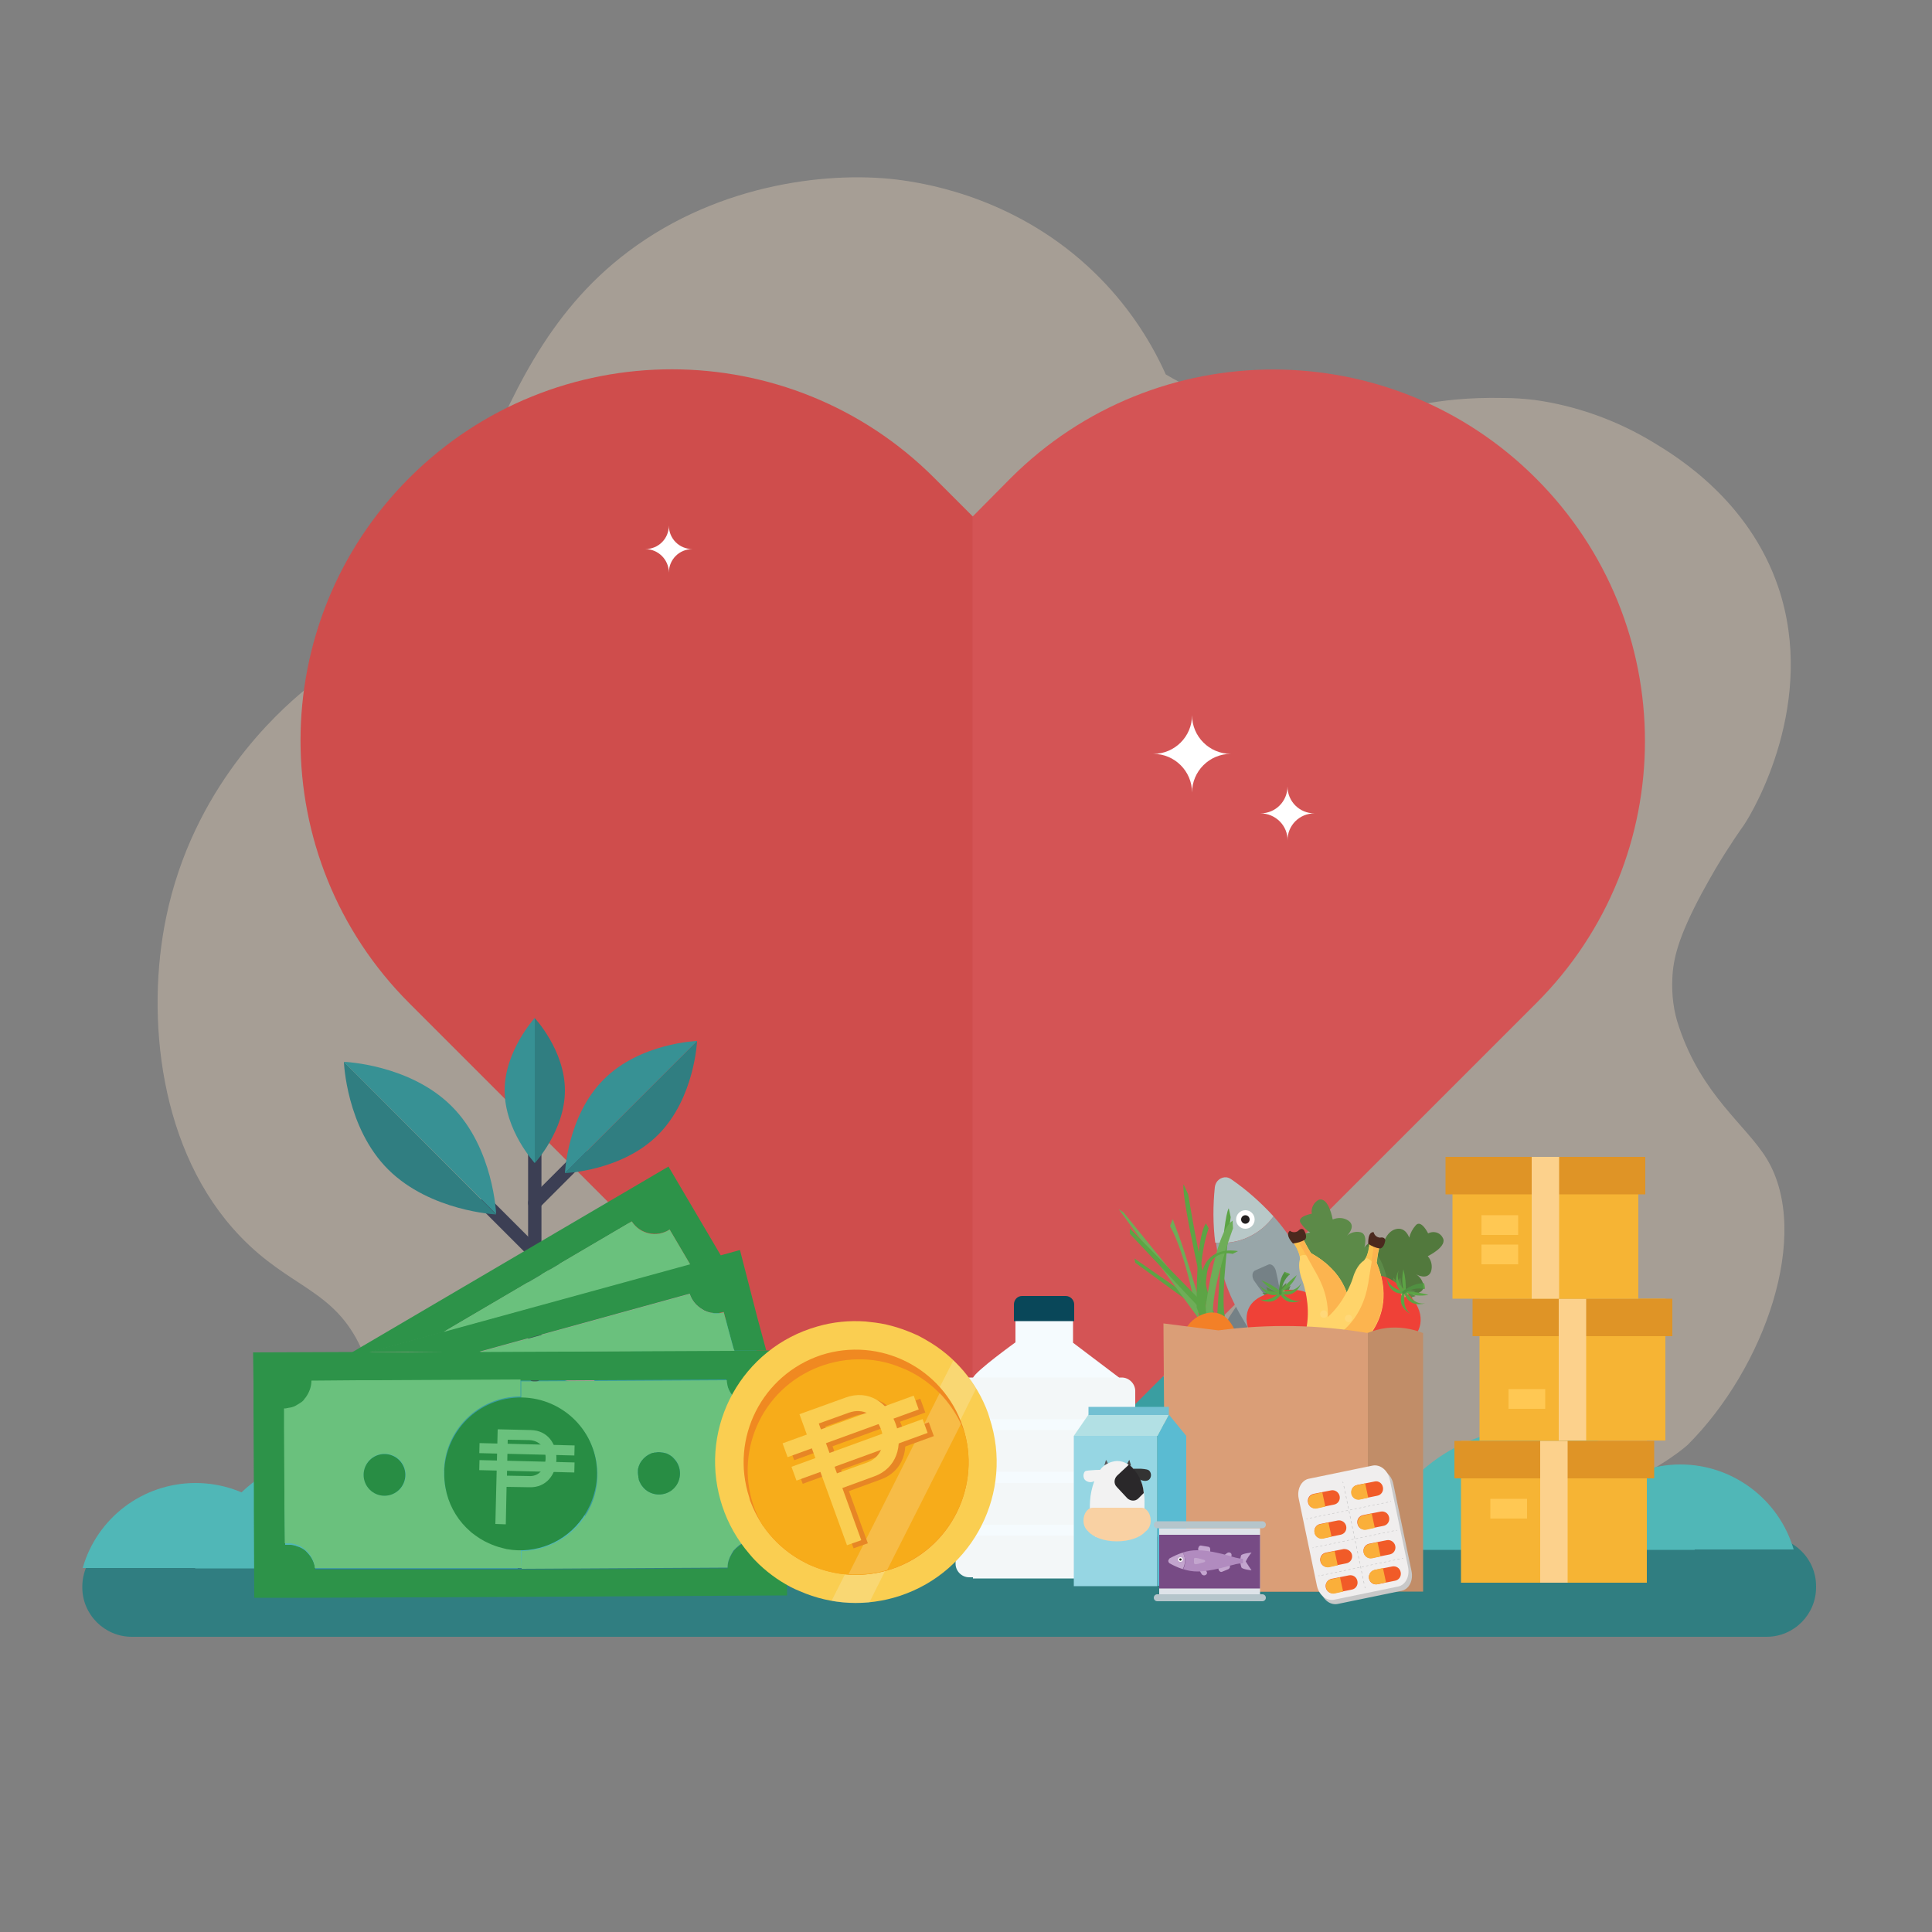 <?xml version="1.0" encoding="utf-8"?>
<!-- Generator: Adobe Illustrator 23.1.1, SVG Export Plug-In . SVG Version: 6.00 Build 0)  -->
<svg version="1.1" id="Layer_1" xmlns="http://www.w3.org/2000/svg" xmlns:xlink="http://www.w3.org/1999/xlink" x="0px" y="0px"
	 viewBox="0 0 500 500" style="enable-background:new 0 0 500 500;" xml:space="preserve">
<rect x="0" y="0" width="500" height="500" fill="#808080" stroke="none"/>
<style type="text/css">
	.st0{opacity:0.35;fill:#EFD7BC;enable-background:new    ;}
	.st1{fill:#3A9EA1;}
	.st2{fill:#307E81;}
	.st3{fill:#3D3F54;}
	.st4{fill:#CF4D4C;}
	.st5{fill:#D45455;}
	.st6{fill:#50B7B7;}
	.st7{fill:none;stroke:#3C3F54;stroke-width:3.458;stroke-linecap:round;stroke-linejoin:round;}
	.st8{fill:#379194;}
	.st9{fill:#F6B434;}
	.st10{fill:#DF9426;}
	.st11{fill:#FCD18C;}
	.st12{fill:#FFC853;}
	.st13{fill:#FFFFFF;}
	.st14{fill:#F5FBFE;}
	.st15{fill:#F3F7F8;}
	.st16{fill:#094759;}
	.st17{fill:#758186;}
	.st18{fill:#B8C8C8;}
	.st19{fill:#231F20;}
	.st20{fill:#98A6A9;}
	.st21{fill:#5CA445;}
	.st22{fill:#6EAD58;}
	.st23{fill:#F38027;}
	.st24{fill:#52793D;}
	.st25{fill:#F6F5C6;}
	.st26{fill:#5C8A48;}
	.st27{fill:#EF4137;}
	.st28{opacity:0.3;fill:#FFFFFF;enable-background:new    ;}
	.st29{fill:#509041;}
	.st30{fill:#FFD46A;}
	.st31{fill:#4B291E;}
	.st32{fill:#FDC251;}
	.st33{fill:#FCB44F;}
	.st34{opacity:0.1;fill:#FFFFFF;enable-background:new    ;}
	.st35{fill:#C18D68;}
	.st36{fill:#DA9E77;}
	.st37{fill:#5ABBD2;}
	.st38{fill:#96D6E3;}
	.st39{fill:#B2E0E4;}
	.st40{fill:#72C0D2;}
	.st41{fill:#5A5A5D;}
	.st42{fill:#424242;}
	.st43{fill:#F2F2F2;}
	.st44{fill:#333333;}
	.st45{fill:#2A282A;}
	.st46{fill:#F9D1A3;}
	.st47{fill:#DEE3E9;}
	.st48{fill:#774B85;}
	.st49{fill:#B5C5CB;}
	.st50{fill:#C3A5CE;}
	.st51{fill:#B18BBF;}
	.st52{fill:#C8C8C8;}
	.st53{fill:#F0EEEE;}
	.st54{fill:none;stroke:#C8C8C8;stroke-width:0.146;stroke-miterlimit:10;}
	.st55{fill:none;stroke:#C8C8C8;stroke-width:0.146;stroke-miterlimit:10;stroke-dasharray:0.66,0.66;}
	.st56{fill:none;stroke:#C8C8C8;stroke-width:0.13;stroke-miterlimit:10;}
	.st57{fill:none;stroke:#C8C8C8;stroke-width:0.13;stroke-miterlimit:10;stroke-dasharray:0.59,0.59;}
	.st58{fill:#F15B28;}
	.st59{fill:#FAAF3A;}
	.st60{fill:#2D9349;}
	.st61{fill:#6AC17D;}
	.st62{fill:#288D44;}
	.st63{fill:#3F813D;}
	.st64{fill:#88C444;}
	.st65{fill:#FACE51;}
	.st66{opacity:0.2;}
	.st67{fill:#F7F8F9;}
	.st68{fill:#F08921;}
	.st69{fill:#F7AC1A;}
	.st70{fill:#E78625;}
</style>
<title>A</title>
<g>
	<g>
		<path class="st0" d="M105,167.4c3.1-3.8,3.7-7.3,6.2-14.6c0,0,0.2-0.7,11.9-28.4c8.9-21,18.2-43.3,39.5-59.3
			c23.9-18,53.3-21,71.2-18.4c6.8,1,29.9,4.8,49.6,24c7.7,7.5,13.9,16.4,18.3,26.2l0,0c19.2,11.5,39.7,10.7,47.3,10.3
			c15.5-0.8,21-4.6,40.3-4.2c2.6,0,5.2,0.2,7.8,0.5c10.9,1.5,21.4,5.3,30.8,11c6.3,3.8,24.7,15.1,32.3,37.4
			c10.1,29.8-6.3,57.9-9,61.8c-0.5,0.7-3.5,4.9-7.2,11.1c-1.1,1.9-2.3,4-3.6,6.4c-6.1,11.4-7.4,17-7.6,22c-0.2,4.2,0.3,8.5,1.7,12.5
			c6,17.9,17.4,25.4,22.8,34.3c11.6,19.4-0.6,54-20.5,73.9c0,0-25.2,23.3-74.5,19c-24.2-2.1-30-8.7-41.6-11c-4-0.6-8-0.8-12-0.7
			c-28.3,0.8-76,28.8-76,28.8c-50.8,26.4-125.7,7.8-136.9-20.3c-5.2-13.2,5.7-22.9-2.3-40.7c-7-15.4-18.5-15.6-31.3-29
			c-21.1-21.9-24.5-57.1-19.2-82.6c6.9-33.5,28.8-53,35.8-58.8C85.8,178.3,97.7,176.4,105,167.4z"/>
		<g>
			<g>
				<path class="st1" d="M128,354.4c-26.9,0-50.6,17.9-58.1,43.8H186C178.6,372.3,154.9,354.4,128,354.4z"/>
				<path class="st1" d="M286.3,354.4c-26.9,0-50.6,17.9-58.1,43.8h116.1C337,372.3,313.3,354.4,286.3,354.4z"/>
				<path class="st1" d="M210.9,335.7c-38.5,0-72.3,25.5-82.9,62.5h165.8C283.2,361.2,249.4,335.7,210.9,335.7z"/>
			</g>
			<path class="st2" d="M34.1,397.7h423.1c7,0,12.8,5.7,12.8,12.8v0.3c0,7-5.7,12.8-12.8,12.8H34.1c-7,0-12.8-5.7-12.8-12.8v-0.3
				C21.4,403.4,27.1,397.7,34.1,397.7z"/>
			<circle class="st3" cx="161" cy="178" r="1.7"/>
			<g>
				<path class="st4" d="M241.8,123.7c-37.5-37.5-98.4-37.5-135.9,0s-37.5,98.4,0,135.9l145.9,145.9V133.7L241.8,123.7z"/>
				<path class="st5" d="M397.6,259.6l-47.2,47.2l-98.7,98.7V133.7l9.9-10c37.6-37.5,98.4-37.4,135.9,0.1
					C435.1,161.4,435.1,222.1,397.6,259.6z"/>
			</g>
			<g>
				<path class="st6" d="M50.6,383.8c-13.6,0-25.5,9-29.2,22h58.5C76.1,392.8,64.2,383.8,50.6,383.8z"/>
				<path class="st6" d="M130.3,383.8c-13.6,0-25.5,9-29.2,22h58.5C155.8,392.8,143.9,383.8,130.3,383.8z"/>
				<path class="st6" d="M92.3,374.4c-19.4,0-36.4,12.8-41.8,31.5h83.5C128.8,387.2,111.7,374.4,92.3,374.4z"/>
			</g>
			<g>
				<path class="st6" d="M355.1,379c-13.6,0-25.5,9-29.2,22h58.5C380.6,388,368.7,379,355.1,379z"/>
				<path class="st6" d="M434.9,379c-13.6,0-25.5,9-29.2,22h58.5C460.4,388,448.4,379,434.9,379z"/>
				<path class="st6" d="M396.9,369.6c-19.4,0-36.4,12.8-41.8,31.5h83.5C433.3,382.4,416.3,369.6,396.9,369.6z"/>
			</g>
			<g>
				<line class="st7" x1="138.4" y1="355.9" x2="138.4" y2="282.2"/>
				<line class="st7" x1="138.4" y1="311.3" x2="150.6" y2="299.1"/>
				<line class="st7" x1="138.4" y1="324.2" x2="125.8" y2="311.6"/>
				<g>
					<path class="st2" d="M138.4,263.5V301c0,0,7.8-8.4,7.8-18.8S138.4,263.5,138.4,263.5z"/>
					<path class="st8" d="M130.6,282.2c0,10.4,7.8,18.8,7.8,18.8v-37.6C138.4,263.5,130.6,271.9,130.6,282.2z"/>
				</g>
				<g>
					<path class="st2" d="M180.4,269.4l-34.2,34.2c0,0,14.8-0.5,24.2-10S180.4,269.4,180.4,269.4z"/>
					<path class="st8" d="M156.2,279.4c-9.4,9.4-10,24.2-10,24.2l34.2-34.2C180.4,269.4,165.6,269.9,156.2,279.4z"/>
				</g>
				<g>
					<path class="st2" d="M128.4,314.3L89,274.8c0,0,0.6,17.1,11.5,27.9S128.4,314.3,128.4,314.3z"/>
					<path class="st8" d="M116.9,286.3C106,275.4,89,274.8,89,274.8l39.4,39.4C128.4,314.3,127.8,297.2,116.9,286.3z"/>
				</g>
				<line class="st7" x1="138.4" y1="334.9" x2="144.4" y2="328.8"/>
			</g>
			<g>
				<rect x="378.1" y="372.9" class="st9" width="48.1" height="36.7"/>
				<rect x="376.4" y="372.9" class="st10" width="51.7" height="9.7"/>
				<rect x="398.6" y="372.9" class="st11" width="7.1" height="36.7"/>
				<rect x="385.7" y="387.9" class="st12" width="9.5" height="5.1"/>
			</g>
			<g>
				<rect x="382.9" y="336.1" class="st9" width="48.1" height="36.7"/>
				<rect x="381.1" y="336.1" class="st10" width="51.7" height="9.7"/>
				<rect x="403.4" y="336.1" class="st11" width="7.1" height="36.7"/>
				<rect x="390.4" y="359.5" class="st12" width="9.5" height="5.1"/>
			</g>
			<g>
				<rect x="375.9" y="299.4" class="st9" width="48.1" height="36.7"/>
				<rect x="374.1" y="299.4" class="st10" width="51.7" height="9.7"/>
				<rect x="396.4" y="299.4" class="st11" width="7.1" height="36.7"/>
				<rect x="383.4" y="314.5" class="st12" width="9.5" height="5.1"/>
				<rect x="383.4" y="322.1" class="st12" width="9.5" height="5.1"/>
			</g>
			<path class="st13" d="M167,142.1c3.4,0,6.1-2.7,6.1-6.1v0c0,3.4,2.7,6.1,6.1,6.1c0,0,0,0,0,0c-3.4,0-6.1,2.7-6.1,6.1c0,0,0,0,0,0
				C173.1,144.8,170.3,142.1,167,142.1z"/>
		</g>
		<g>
			<path class="st14" d="M289.6,356.5c-4-3-7.9-6-11.9-9l0-7.8h-14.9v7.7c0,0-10.3,7.4-11,9.2c-0.7,1.8,0,51.9,0,51.9H289
				c0,0,0-11.1,0.1-23.2C289.2,375.6,289.4,366,289.6,356.5z M291.4,378.6c-0.2,0.7-1.2,1.3-2.3,1.7c0-6.3,0-12.4,0-17.1
				c1.4,0.2,2.7,0.5,2.8,0.8C292.1,364.6,291.9,376.6,291.4,378.6L291.4,378.6z"/>
			<path class="st15" d="M250.8,356.5h39.5c1.9,0,3.5,1.6,3.5,3.5v3.8c0,1.9-1.6,3.5-3.5,3.5h-39.5c-1.9,0-3.5-1.6-3.5-3.5V360
				C247.3,358,248.9,356.5,250.8,356.5z"/>
			<path class="st15" d="M250.8,370.1h39.5c1.9,0,3.5,1.6,3.5,3.5v3.8c0,1.9-1.6,3.5-3.5,3.5h-39.5c-1.9,0-3.5-1.6-3.5-3.5v-3.8
				C247.3,371.7,248.9,370.1,250.8,370.1z"/>
			<path class="st15" d="M250.8,383.8h39.5c1.9,0,3.5,1.6,3.5,3.5v3.8c0,1.9-1.6,3.5-3.5,3.5h-39.5c-1.9,0-3.5-1.6-3.5-3.5v-3.8
				C247.3,385.4,248.9,383.8,250.8,383.8z"/>
			<path class="st15" d="M250.8,397.4h39.5c1.9,0,3.5,1.6,3.5,3.5v3.8c0,1.9-1.6,3.5-3.5,3.5h-39.5c-1.9,0-3.5-1.6-3.5-3.5v-3.8
				C247.3,399,248.9,397.4,250.8,397.4z"/>
			<path class="st16" d="M264.5,335.4h11.3c1.2,0,2.2,1,2.2,2.2v4.3l0,0h-15.6l0,0v-4.3C262.4,336.4,263.3,335.4,264.5,335.4
				L264.5,335.4z"/>
		</g>
		<g>
			<g>
				<path class="st17" d="M328.9,354.2l4.1-3.1c1.1-0.8,2.7-0.6,3.5,0.5l4.2,5.4c0.8,1.1,0.6,2.7-0.5,3.5l-3.2,2.5
					c-1,0.8-2.4,0.7-3.2-0.2l-5-4.8c-1-1-1-2.5-0.1-3.5C328.7,354.4,328.8,354.3,328.9,354.2z"/>
				<path class="st17" d="M318.9,344.6L318.9,344.6c-1.2-0.8-1.6-2.5-0.8-3.7l0,0l4.2-6.4c0.8-1.2,2.5-1.6,3.7-0.8l0,0
					c1.2,0.8,1.6,2.5,0.8,3.7l-4.2,6.4C321.8,345.1,320.1,345.4,318.9,344.6z"/>
				<path class="st17" d="M337.4,352.4L337.4,352.4c0.7-1.3,2.3-1.8,3.6-1l6.7,3.7c1.3,0.7,1.8,2.3,1,3.6l0,0l0,0
					c-0.7,1.3-2.3,1.8-3.6,1l-6.7-3.7C337.2,355.3,336.7,353.7,337.4,352.4L337.4,352.4z"/>
				<path class="st17" d="M340.3,326.7l-4.7,2.1c-1.3,0.6-1.8,2.1-1.2,3.3l2.8,6.3c0.6,1.3,2.1,1.8,3.3,1.2l3.7-1.7
					c1.1-0.5,1.7-1.8,1.4-2.9l-1.9-6.7c-0.4-1.3-1.7-2.1-3.1-1.7C340.5,326.6,340.4,326.7,340.3,326.7z"/>
				<path class="st17" d="M351.4,368.3c2.7,1,6.7,8.1,6.7,8.1c-3.5-0.8-7-1.3-10.5-1.6c-2.1,2.9-4,5.9-5.7,9c0,0-2.7-7.7-1.7-10.4
					c0.8-2.1,2.9-3.5,5.2-3.4C346.8,368.2,349.3,367.5,351.4,368.3z"/>
				<path class="st18" d="M318.8,305.3c3.9,2.7,7.5,5.9,10.8,9.5c-3.5,4.8-9.2,7.4-15.1,6.8c-0.6-4.8-0.6-9.6-0.1-14.4
					c0.2-1.6,1.6-2.7,3.1-2.5C318,304.8,318.4,305,318.8,305.3z"/>
				<circle class="st13" cx="322.3" cy="315.6" r="2.4"/>
				<circle class="st19" cx="322.3" cy="315.6" r="1.1"/>
				<path class="st20" d="M329.6,314.8c3.2,3.6,5.9,7.6,7.9,11.9c5.5,12.2,8.1,29.5,9.4,37.5c0.2,1.4,1.2,5.1,1.7,6.7
					c0.1,0.4-0.1,0.8-0.4,0.9l-2.7,1.2c-0.4,0.2-0.8,0-1-0.3c-1.1-2-2.2-3.9-3.5-5.8c-5.1-6.2-17-19.3-22.5-31.5
					c-1.9-4.4-3.2-9-3.8-13.8C320.4,322.2,326.1,319.6,329.6,314.8L329.6,314.8z"/>
				<path class="st17" d="M330.2,328.9c0.6,2.6,1.1,5.2,1.4,7.8c0.2,1.5-1.1,2.1-2.1,1c-1.8-2-3.4-4-4.9-6.2c-0.7-1-0.6-2.3,0.2-2.7
					l3.4-1.5C328.9,326.9,329.9,327.7,330.2,328.9z"/>
			</g>
			<g>
				<path class="st21" d="M315,340.7c0,0,1.4-25.5,3-28l0.5,2.3c0,0-2.8,20.7-1.5,25.7L315,340.7z"/>
				<path class="st21" d="M312.9,341.3c0,0-7.3-31.4-6.6-34.8l1.2,2.6c0,0,4.2,26,7.2,31.7L312.9,341.3z"/>
				<polygon class="st21" points="312.7,339 293.6,325.7 293.8,326.8 313.3,341 				"/>
				<path class="st22" d="M311.7,340.6c0,0,2.5-21.6,7.3-24.7l0.1,2c0,0-5.5,14.7-5.2,22.4L311.7,340.6z"/>
				<path class="st22" d="M302.8,317.3l0.7-1.8c0,0,0.5,1.5,1.7,4.6s6,19,6.1,19.4s-1.7,0.2-1.7,0.2S307.1,325.1,302.8,317.3z"/>
				<polygon class="st22" points="309.6,337 290.8,313.8 289.5,312.9 310.4,341.5 				"/>
				<path class="st21" d="M310.5,342.7c0.2-0.3-1.1-11.6,1.6-15.9s8.3-3,8.3-3l-1.4,0.7c0,0-5.8-1.6-6.7,5.4
					c-0.5,4.2-0.5,8.5,0.2,12.6L310.5,342.7z"/>
				<polygon class="st21" points="311.1,337 292.4,317.9 292.4,319.3 311.3,339.4 				"/>
				<path class="st21" d="M309.7,338.4c0-0.6-0.3-18,2.4-21.8l0.7,1.3c0,0-4,10.2-1.1,25.7L309.7,338.4z"/>
			</g>
			<path class="st23" d="M305.9,347.3c0.2-2.4,1.4-4.7,3.4-6.1c0.4-0.3,3.3-2.3,6.3-1.2c2.2,0.8,3.3,2.9,4,4.3
				c2.3,4.8,2.8,12.5-0.3,14.2C315.4,360.6,305.6,353.9,305.9,347.3z"/>
			<path class="st24" d="M369.6,319.2c0,0-1.8-3.7-3.2-2.1c-0.8,0.9-1.4,2-1.7,3.2c0,0-0.9-2.9-3.5-2.2s-3.4,4.3-3.4,4.3
				s-3-2.2-4.6,0.4c-0.9,1.6-1.3,3.5-1,5.3c0,0-2.7-2.3-4.4-0.2c-0.9,1.3-1,3-0.1,4.3c0,0-4.6,0.2-4.9,3.8s8,10.2,8,10.2
				s9.5-3.1,12.7-7s1.4-4.2,1.4-4.2s3.6,0,3.5-2.1c-0.1-1.3-0.8-2.4-1.9-3.1c0,0,2.8,1.6,3.8-0.6c0.5-1.4,0.2-3-0.8-4.1
				c0,0,5.4-2.6,3.8-4.9C372.6,318.9,370.9,318.5,369.6,319.2z"/>
			<path class="st25" d="M354.9,322.4c-4.6,3.6-8.8,7.6-12.6,12c-2.8,3.3-5.5,6.8-7.9,10.4l3.5,3.2c0,0,8.1-14.6,12.4-19.2
				S357.4,320.9,354.9,322.4z"/>
			<path class="st26" d="M339.5,314.1c0,0-4,0.7-2.9,2.4c0.7,1,1.5,1.9,2.5,2.5c0,0-3,0-3.1,2.7s3.1,4.5,3.1,4.5s-2.9,2.3-0.9,4.5
				c1.3,1.3,3,2.2,4.8,2.4c0,0-3,2-1.4,4.1c1,1.3,2.6,1.8,4.1,1.3c0,0-1.1,4.5,2.3,5.8s12-4.8,12-4.8s-0.3-10-3.2-14.1
				s-3.7-2.5-3.7-2.5s1-3.5-1-4c-1.3-0.3-2.6,0.1-3.5,0.9c0,0,2.4-2.3,0.5-3.8c-1.2-0.9-2.8-1-4.2-0.4c0,0-1-5.9-3.6-5.1
				C340.1,311.1,339.2,312.6,339.5,314.1z"/>
			<g>
				<polygon class="st26" points="329.7,334.9 332.9,332 332.7,333.9 				"/>
				<polygon class="st26" points="330.2,334.9 334,332.7 333.3,334.6 				"/>
				<polygon class="st26" points="330.6,334.5 327.7,333.1 328.4,335 				"/>
				<polygon class="st26" points="329.9,334.6 326.7,334.6 328.2,336 				"/>
				<path class="st27" d="M322.6,341.4c0-5.2,4.6-6.8,10-7.5c5.8-0.8,9.8,2.3,9.8,7.5c-0.3,5.5-4.9,9.7-10.4,9.4
					C327,350.6,322.9,346.5,322.6,341.4z"/>
				<g>
					<path class="st28" d="M332.5,334.2c0.1,0.4-0.3,0.7-0.8,0.8c-0.5,0.1-0.9-0.1-1-0.5c-0.1-0.4,0.3-0.7,0.8-0.8
						C332,333.7,332.5,333.9,332.5,334.2z"/>
					<g>
						<path class="st21" d="M331.1,334.6c0,0-2.7,2.7-5.4,1.5c0,0,3.6,2.4,5.9-1.2L331.1,334.6z"/>
						<path class="st21" d="M331.2,334.2c0,0-3.7,0.7-5.3-1.8c0,0,1.6,4,5.5,2.4L331.2,334.2z"/>
						<path class="st21" d="M331.7,334.5c0,0,2.4,2.9,5.2,2c0,0-3.9,2-5.7-1.8L331.7,334.5z"/>
						<path class="st21" d="M331.7,334.2c0,0,3.7,0.4,5.1-2.2c0,0-1.3,4.1-5.3,2.8L331.7,334.2z"/>
						<path class="st21" d="M331.1,334.6c-1.8-0.7-3.4-1.8-4.7-3.3c1.8,0.7,3.5,1.7,5,2.9L331.1,334.6z"/>
						<path class="st21" d="M331.4,334.2c1.2-1.6,2.7-3,4.2-4.2c-0.8,1.9-2.2,3.4-4,4.4L331.4,334.2z"/>
					</g>
					<path class="st29" d="M331.7,334.7c-0.1-1.9,0.7-3.7,2.1-4.9c-0.5-0.1-1-0.3-1.3-0.7c-1.7,2.2-1.5,5.7-1.5,5.7s0,0.3,0.4,0.3
						C331.5,335.2,331.7,335,331.7,334.7C331.7,334.8,331.7,334.8,331.7,334.7z"/>
					<path class="st21" d="M333.8,329.9c-0.1,0.1-0.4,0-0.8-0.1c-0.4-0.2-0.6-0.4-0.6-0.5c0.1-0.1,0.4,0,0.8,0.1
						C333.6,329.5,333.9,329.8,333.8,329.9z"/>
				</g>
			</g>
			<g>
				<polygon class="st26" points="362.1,333.3 366.4,334.1 364.7,335.1 				"/>
				<polygon class="st26" points="362.5,333.6 366.4,335.4 364.6,336 				"/>
				<polygon class="st26" points="363,333.8 362.4,330.6 361.4,332.3 				"/>
				<polygon class="st26" points="362.6,333.2 360.6,330.6 360.4,332.6 				"/>
				<path class="st27" d="M352.7,331.4c4.2-3.1,8.2-0.3,12,3.7c4.1,4.3,3.9,9.3-0.3,12.3c-4.6,3-10.7,1.7-13.7-2.8
					C347.8,340.3,348.7,334.6,352.7,331.4z"/>
				<g>
					<path class="st28" d="M364.4,335.1c-0.2,0.5-0.8,0.7-1.3,0.5s-0.7-0.8-0.5-1.3c0.2-0.5,0.8-0.7,1.3-0.5c0.1,0,0.2,0.1,0.3,0.2
						C364.5,334.3,364.6,334.8,364.4,335.1z"/>
					<g>
						<path class="st21" d="M363.3,334.2c0,0-3.7-0.6-4.4-3.5c0,0,0.2,4.3,4.4,4.1L363.3,334.2z"/>
						<path class="st21" d="M363.6,334.1c0,0-2.7-2.6-1.6-5.3c0,0-2.3,3.7,1.4,5.9L363.6,334.1z"/>
						<path class="st21" d="M363.6,334.6c0,0-1,3.6,1.4,5.4c0,0-3.9-1.9-1.9-5.7L363.6,334.6z"/>
						<path class="st21" d="M364,334.5c0,0,1.9,3.3,4.8,2.8c0,0-4.1,1.4-5.4-2.7L364,334.5z"/>
						<path class="st21" d="M363.3,334.2c-0.5-1.9-0.5-3.8-0.1-5.7c0.5,1.9,0.7,3.8,0.6,5.8L363.3,334.2z"/>
						<path class="st21" d="M363.8,334.2c2,0.1,4,0.4,5.9,0.9c-2,0.4-4.1,0.2-5.9-0.6L363.8,334.2z"/>
					</g>
					<path class="st29" d="M363.5,334.8c1.4-1.2,3.4-1.6,5.2-1.2c-0.3-0.4-0.3-1-0.2-1.5c-2.8-0.1-5.5,2.1-5.5,2.1s-0.3,0.2,0,0.5
						C363,334.9,363.2,334.9,363.5,334.8C363.4,334.8,363.5,334.8,363.5,334.8z"/>
					<path class="st21" d="M368.6,333.6c-0.1,0-0.3-0.3-0.3-0.7c-0.1-0.4,0-0.7,0.1-0.8c0.1,0,0.3,0.3,0.3,0.7
						C368.8,333.2,368.8,333.6,368.6,333.6z"/>
				</g>
			</g>
			<g>
				<g>
					<path class="st30" d="M334.4,321.1c0,0,2.2,2.8,2,4.9c0,0-0.7,1.9,0.6,5.3c0,0,7.1,17.9-9.9,25.3c0,0-0.8,0.1-0.6,1.1
						c-0.1,0.5,0.2,1,0.7,1.1c0,0,0,0,0.1,0c0,0,15.5,1.3,21.3-12.2c0,0,5.4-14.1-9.3-22.3c-0.8-1.3-1.6-2.7-2.2-4.1L334.4,321.1z"
						/>
					<path class="st31" d="M328.2,358.8c0-0.3,0-0.7-0.1-1c-0.1-0.6-0.1-1.1-0.6-1.4c-0.1,0.1-0.3,0.1-0.4,0.2c0,0-0.8,0.1-0.6,1.1
						c-0.1,0.5,0.2,1,0.7,1.1c0,0,0,0,0.1,0C327.2,358.7,327.6,358.8,328.2,358.8z"/>
					<path class="st32" d="M339.2,324.3c-0.8-1.3-1.6-2.7-2.2-4.1l-2.6,0.9c0.9,1.2,1.6,2.6,2,4c1.6-1,3.7,0.7,4.5,2.2
						c1.5,2.7,2,5.8,2.6,8.8c0.4,2,0.7,3.9,0.9,5.9c0,1.5-0.3,2.9-0.8,4.2c-1,3.1-2.8,5.8-5.3,7.9c-1.3,1.1-2.7,2.1-4.1,3.2
						c-0.5,0.4-1,0.7-1.5,1.1c5-0.8,12.3-3.5,15.9-11.9C348.5,346.5,353.9,332.4,339.2,324.3z"/>
					<path class="st33" d="M339.2,324.3c-0.8-1.3-1.6-2.7-2.2-4.1l-1.5,0.5c0.3-0.1,4.8,8.3,5.3,9.1c4.5,8,3.8,16.8-2.9,23.3
						c-1.9,1.9-4,3.4-6.4,4.5c-1.4,0.7-2.9,1-4.5,1c0.1,0,0.2,0.1,0.2,0.1c0,0,15.5,1.3,21.3-12.2
						C348.5,346.5,353.9,332.4,339.2,324.3z"/>
					<path class="st33" d="M337.9,324.6C337.9,324.6,337.9,324.6,337.9,324.6c0.3-0.4,0.7-0.6,1.1-0.6c-0.8-1.2-1.4-2.5-2-3.8
						l-1.5,0.5C336.4,321.9,337.2,323.2,337.9,324.6z"/>
					<path class="st31" d="M334.6,321.8c1.1-0.1,2.1-0.4,3-0.9c0,0,1-0.5-0.1-2.5c0,0-0.6-0.9-1.6,0.2c-0.6,0.4-1.5,0.4-2.1-0.1
						C333.9,318.6,332.3,319.2,334.6,321.8z"/>
				</g>
				<path class="st34" d="M343.5,339.8c0.2,0.5-0.1,1.1-0.6,1.2s-1.1-0.1-1.2-0.6c-0.2-0.5,0.1-1,0.5-1.2
					C342.7,339,343.3,339.2,343.5,339.8z"/>
			</g>
			<g>
				<g>
					<path class="st30" d="M354.4,321.2c0,0,0,3.6-1.5,5.1c0,0-1.8,1-2.8,4.5c0,0-5.6,18.4-23.5,13.7c0,0-0.7-0.4-1.1,0.4
						c-0.4,0.3-0.5,0.9-0.1,1.3c0,0,0,0,0.1,0.1c0,0,11.3,10.6,24.2,3.7c0,0,13-7.7,6.6-23.2c0.2-1.5,0.4-3.1,0.9-4.6L354.4,321.2z"
						/>
					<path class="st31" d="M326.1,346.8c0.2-0.3,0.4-0.5,0.5-0.8c0.3-0.5,0.6-1,0.4-1.5c-0.1,0-0.3-0.1-0.4-0.1c0,0-0.7-0.4-1.1,0.4
						c-0.4,0.3-0.5,0.9-0.1,1.3c0,0,0,0,0.1,0.1C325.4,346.2,325.6,346.4,326.1,346.8z"/>
					<path class="st32" d="M356.2,326.7c0.2-1.5,0.4-3.1,0.9-4.6l-2.6-0.9c0,1.5-0.3,3-1,4.4c1.9,0.2,2.5,2.9,2.2,4.5
						c-0.5,3-2,5.8-3.4,8.5c-0.9,1.8-1.9,3.5-3,5.2c-0.9,1.2-2,2.1-3.3,2.8c-2.7,1.8-5.8,2.8-9,2.9c-1.7,0.1-3.5,0-5.2-0.1
						c-0.6,0-1.2,0-1.9-0.1c4.5,2.5,11.8,4.9,19.8,0.6C349.6,349.9,362.6,342.2,356.2,326.7z"/>
					<path class="st33" d="M356.2,326.7c0.2-1.5,0.4-3.1,0.9-4.6l-1.5-0.5c0.3,0.1-1.4,9.5-1.5,10.5c-1.5,9.1-7.5,15.6-16.8,16.4
						c-2.6,0.3-5.3,0.2-7.8-0.4c-1.5-0.3-3-1-4.1-2.1c0,0.1,0.1,0.2,0.1,0.2c0,0,11.3,10.6,24.2,3.7
						C349.6,349.9,362.6,342.2,356.2,326.7z"/>
					<path class="st33" d="M355,326.1C355,326.1,355,326.1,355,326.1c0.5-0.1,0.9,0,1.2,0.2c0.2-1.4,0.4-2.8,0.8-4.2l-1.5-0.5
						C355.5,323.1,355.3,324.6,355,326.1z"/>
					<path class="st31" d="M354.1,321.9c0.9,0.6,1.8,1,2.9,1.2c0,0,1.1,0.2,1.5-2c0,0,0.1-1.1-1.4-0.8c-0.8-0.1-1.4-0.6-1.6-1.4
						C355.6,318.9,354,318.4,354.1,321.9z"/>
				</g>
				<path class="st34" d="M349.9,341.5c-0.2,0.5-0.7,0.8-1.2,0.6c-0.5-0.2-0.8-0.7-0.6-1.2c0.2-0.5,0.7-0.7,1.2-0.6
					C349.8,340.4,350,340.9,349.9,341.5z"/>
			</g>
			<path class="st35" d="M368.3,411.9h-52.2V345h37.7c1.6-0.6,3.2-1.1,4.9-1.3c3.3-0.4,6.6,0.1,9.6,1.3L368.3,411.9z"/>
			<path class="st36" d="M354,411.9h-52.4c-0.2-23.1-0.3-46.3-0.5-69.4c4.7,0.6,9.5,1.2,14.2,1.8c12.9-1.7,25.9-1.5,38.7,0.7
				L354,411.9z"/>
			<g>
				<polygon class="st37" points="299.6,371.6 299.6,410.4 307,410.4 307,371.6 302.5,366.1 				"/>
				<rect x="277.9" y="371.6" class="st38" width="21.6" height="38.9"/>
				<polygon class="st39" points="277.9,371.6 281.7,366.1 302.5,366.1 299.6,371.6 				"/>
				<rect x="281.7" y="364.1" class="st40" width="20.8" height="2.1"/>
				<g>
					<path class="st41" d="M285.8,379.3l0.4-1.4c0,0,0.1-0.1,0.1,0c0,0,0,0,0,0l0.7,1.3L285.8,379.3z"/>
					<path class="st42" d="M292.7,379.3l-0.4-1.4c0,0-0.1-0.1-0.1,0c0,0,0,0,0,0l-0.7,1.3L292.7,379.3z"/>
					<path class="st43" d="M293.7,397.8c0.7-0.2,1.2-0.3,1.2-0.3c1.3-1.9,1.3-6.3,1.3-9.1c0-5.7-3.2-10.3-7.1-10.3
						c-1.7,0.1-3.4,0.9-4.4,2.3l0,0c-0.6,0-1.3,0-2.2,0.1c-1.2,0.1-1.6,0.1-1.8,0.4c-0.4,0.6-0.4,1.4,0,2c0.6,0.7,1.7,0.9,2.5,0.4
						c-0.6,1.7-1,3.4-1.1,5.2c-0.2,3.1,0.2,6.3,1.4,9.2c0,0,0.5,0.1,1.1,0.3"/>
					<path class="st44" d="M293.3,380.1c0.5,0,1.1,0,1.9,0c1.3,0.1,2,0.2,2.3,0.6c0.5,0.6,0.5,1.5,0,2.1c-0.7,0.8-2.1,0.4-2.9-0.1
						C293.8,382.1,293.3,381.1,293.3,380.1z"/>
					<path class="st45" d="M292.2,379c-0.1,0-0.1,0.1-0.2,0.2l-2.9,2.7c-0.8,0.8-0.9,2.1-0.1,2.9c0,0,0,0,0,0l2.7,2.9
						c0.8,0.8,2.1,0.9,2.9,0.1l1.4-1.4C295.8,383.5,294.4,380.9,292.2,379z"/>
					<path class="st43" d="M286.2,384.7c0,0.2-0.2,0.4-0.4,0.4c-0.2,0-0.4-0.2-0.4-0.4c0-0.2,0.2-0.4,0.4-0.4
						S286.2,384.5,286.2,384.7L286.2,384.7z"/>
					<path class="st46" d="M297.8,393.5c0-1.8-1.1-3.3-2.4-3.3h-5.5c-0.3,0-0.5,0-0.8,0s-0.5,0-0.8,0h-5.5c-1.3,0-2.4,1.5-2.4,3.3
						c0,1.1,0.4,2.1,1.2,2.8c1.3,1.5,4.1,2.6,7.4,2.6c3.3,0,6.1-1,7.4-2.5C297.4,395.7,297.8,394.6,297.8,393.5z"/>
				</g>
			</g>
		</g>
		<g>
			<g>
				<rect x="300" y="395.5" class="st47" width="26.1" height="17.1"/>
				<rect x="300" y="397.2" class="st48" width="26.1" height="13.9"/>
				<path class="st49" d="M327.6,394.6c0,0.5-0.4,0.9-0.9,0.9c0,0,0,0,0,0h-27.2c-0.5,0-0.9-0.4-0.9-0.9c0,0,0,0,0,0l0,0
					c0-0.5,0.4-0.9,0.9-0.9c0,0,0,0,0,0h27.2C327.2,393.7,327.6,394.1,327.6,394.6C327.6,394.6,327.6,394.6,327.6,394.6z"/>
				<path class="st49" d="M327.6,413.5c0,0.5-0.4,0.9-0.9,0.9c0,0,0,0,0,0h-27.2c-0.5,0-0.9-0.4-0.9-0.9c0,0,0,0,0,0l0,0
					c0-0.5,0.4-0.9,0.9-0.9c0,0,0,0,0,0h27.2C327.2,412.6,327.6,413,327.6,413.5C327.6,413.5,327.6,413.5,327.6,413.5z"/>
			</g>
			<g>
				<path class="st50" d="M315.4,406.3l-0.3-1.3c-0.1-0.4,0.1-0.7,0.5-0.8l1.7-0.4c0.4-0.1,0.7,0.1,0.8,0.5l0.2,1
					c0.1,0.3-0.1,0.6-0.4,0.8l-1.7,0.7C315.9,406.9,315.6,406.7,315.4,406.3C315.4,406.3,315.4,406.3,315.4,406.3z"/>
				<path class="st50" d="M312,407.6L312,407.6c-0.3,0.2-0.8,0.1-1-0.2l-1-1.7c-0.2-0.3-0.1-0.8,0.2-1h0c0.3-0.2,0.8-0.1,1,0.2
					l1,1.7C312.5,407,312.4,407.4,312,407.6z"/>
				<path class="st50" d="M315.9,404.1L315.9,404.1c-0.2-0.3-0.2-0.7,0.1-1l1.6-1.2c0.3-0.2,0.7-0.2,1,0.1l0,0
					c0.2,0.3,0.2,0.7-0.1,1c0,0,0,0,0,0l-1.6,1.2C316.6,404.4,316.1,404.4,315.9,404.1L315.9,404.1z"/>
				<path class="st50" d="M310.1,400.6l0,1.3c0,0.4,0.3,0.7,0.6,0.7c0,0,0,0,0,0l1.8,0c0.4,0,0.7-0.3,0.7-0.6l0-1.1
					c0-0.3-0.2-0.6-0.5-0.6l-1.8-0.3c-0.4-0.1-0.7,0.2-0.7,0.5C310.1,400.5,310.1,400.6,310.1,400.6z"/>
				<path class="st50" d="M321.2,402.5c0.5-0.5,2.7-0.7,2.7-0.7c-0.6,0.7-1.1,1.5-1.5,2.3c0.5,0.8,1,1.6,1.5,2.3
					c0,0-2.1-0.2-2.6-0.7C320.9,404.6,320.9,403.5,321.2,402.5L321.2,402.5z"/>
				<path class="st50" d="M302.7,403.3c1.1-0.6,2.2-1.1,3.4-1.5c0.8,1.3,0.7,3,0,4.3c-1.2-0.4-2.3-0.9-3.4-1.5
					c-0.3-0.2-0.5-0.7-0.2-1C302.5,403.5,302.6,403.4,302.7,403.3z"/>
				<circle class="st13" cx="305.5" cy="403.6" r="0.6"/>
				<circle class="st19" cx="305.5" cy="403.6" r="0.3"/>
				<path class="st51" d="M306.1,401.8c1.2-0.4,2.4-0.6,3.7-0.6c3.5,0,7.9,1.3,9.9,1.9c0.4,0.1,1.4,0.3,1.8,0.3
					c0.1,0,0.2,0.1,0.2,0.2l0,0.8c0,0.1-0.1,0.2-0.2,0.2c-0.6,0-1.2,0.1-1.7,0.2c-2,0.5-6.4,1.9-9.9,1.9c-1.2,0-2.5-0.2-3.7-0.6
					C306.9,404.8,306.9,403.2,306.1,401.8z"/>
				<path class="st50" d="M309.6,403.2c0.7,0.1,1.3,0.3,2,0.5c0.4,0.1,0.4,0.5,0,0.6c-0.7,0.2-1.3,0.4-2,0.5
					c-0.3,0.1-0.6-0.1-0.6-0.3l0-1C308.9,403.3,309.2,403.1,309.6,403.2z"/>
			</g>
		</g>
		<g>
			<path class="st52" d="M362.7,411.7l-16.5,3.4c-2,0.4-4-1.2-4.5-3.7l-4.7-22.5c-0.5-2.4,0.7-4.7,2.6-5.1l16.5-3.4
				c2-0.4,4,1.2,4.5,3.7l4.7,22.5C365.8,409,364.7,411.3,362.7,411.7z"/>
			<path class="st53" d="M361.8,410.6l-16.5,3.4c-2,0.4-4-1.2-4.5-3.7l-4.7-22.5c-0.5-2.4,0.7-4.7,2.6-5.1l16.5-3.4
				c2-0.4,4,1.2,4.5,3.7l4.7,22.5C364.9,407.9,363.8,410.2,361.8,410.6z"/>
			<g>
				<line class="st54" x1="347.5" y1="383.5" x2="347.6" y2="383.8"/>
				<line class="st55" x1="347.8" y1="384.6" x2="353.1" y2="410.2"/>
				<line class="st54" x1="353.2" y1="410.6" x2="353.3" y2="411"/>
			</g>
			<g>
				<g>
					<line class="st56" x1="338.1" y1="393.1" x2="338.4" y2="393.1"/>
					<line class="st57" x1="339" y1="392.9" x2="359.5" y2="388.7"/>
					<line class="st56" x1="359.8" y1="388.6" x2="360" y2="388.5"/>
				</g>
				<g>
					<line class="st56" x1="339.7" y1="400.6" x2="339.9" y2="400.5"/>
					<line class="st57" x1="340.5" y1="400.4" x2="361" y2="396.1"/>
					<line class="st56" x1="361.3" y1="396.1" x2="361.6" y2="396"/>
				</g>
				<g>
					<line class="st56" x1="341.2" y1="407.8" x2="341.5" y2="407.8"/>
					<line class="st57" x1="342" y1="407.7" x2="362.5" y2="403.4"/>
					<line class="st56" x1="362.8" y1="403.3" x2="363.1" y2="403.3"/>
				</g>
			</g>
			<g>
				<g>
					<g>
						<path class="st58" d="M346.7,387.2L346.7,387.2c0.2,1-0.4,2-1.5,2.2h0l-4.5,0.9c-1,0.2-2-0.4-2.2-1.5l0,0l0,0
							c-0.2-1,0.4-2,1.5-2.2l4.5-0.9C345.5,385.5,346.5,386.2,346.7,387.2z"/>
						<path class="st59" d="M338.6,388.9L338.6,388.9c0.2,1,1.2,1.7,2.2,1.5l0,0l2.2-0.5l-0.8-3.7l-2.2,0.5
							C339,386.9,338.4,387.9,338.6,388.9L338.6,388.9z"/>
					</g>
					<g>
						<path class="st58" d="M357.9,384.9L357.9,384.9c0.2,1-0.4,2-1.5,2.2l0,0L352,388c-1,0.2-2-0.4-2.2-1.5l0,0
							c-0.2-1,0.4-2,1.5-2.2h0l4.5-0.9C356.7,383.2,357.7,383.8,357.9,384.9z"/>
						<path class="st59" d="M349.7,386.6L349.7,386.6c0.2,1,1.2,1.7,2.2,1.5l2.2-0.5l-0.8-3.7l-2.2,0.5
							C350.2,384.5,349.5,385.5,349.7,386.6L349.7,386.6z"/>
					</g>
				</g>
				<g>
					<g>
						<path class="st58" d="M348.4,395L348.4,395c0.2,1-0.4,2-1.5,2.2h0l-4.5,0.9c-1,0.2-2-0.4-2.2-1.5l0,0c-0.2-1,0.4-2,1.5-2.2
							l0,0l4.5-0.9C347.2,393.3,348.2,394,348.4,395z"/>
						<path class="st59" d="M340.2,396.7L340.2,396.7c0.2,1,1.2,1.7,2.2,1.5l2.2-0.5l-0.8-3.7l-2.2,0.5
							C340.6,394.7,340,395.7,340.2,396.7L340.2,396.7z"/>
					</g>
					<g>
						<path class="st58" d="M359.5,392.7L359.5,392.7c0.2,1-0.4,2-1.5,2.2l-4.5,0.9c-1,0.2-2-0.4-2.2-1.5v0l0,0
							c-0.2-1,0.4-2,1.5-2.2l0,0l4.5-0.9C358.3,391,359.3,391.6,359.5,392.7L359.5,392.7z"/>
						<path class="st59" d="M351.4,394.4L351.4,394.4c0.2,1,1.2,1.7,2.2,1.5h0l2.2-0.5l-0.8-3.7l-2.2,0.5
							C351.8,392.4,351.2,393.4,351.4,394.4L351.4,394.4z"/>
					</g>
				</g>
				<g>
					<g>
						<path class="st58" d="M349.9,402.4L349.9,402.4c0.2,1-0.4,2-1.5,2.2l0,0l-4.5,0.9c-1,0.2-2-0.4-2.2-1.5l0,0
							c-0.2-1,0.4-2,1.5-2.2l4.5-0.9C348.7,400.8,349.7,401.4,349.9,402.4z"/>
						<path class="st59" d="M341.8,404.1L341.8,404.1c0.2,1,1.2,1.7,2.2,1.5l2.2-0.5l-0.8-3.7l-2.2,0.5
							C342.2,402.1,341.5,403.1,341.8,404.1z"/>
					</g>
					<g>
						<path class="st58" d="M361.1,400.1L361.1,400.1c0.2,1-0.4,2-1.5,2.2l0,0l-4.5,0.9c-1,0.2-2-0.4-2.2-1.5l0,0l0,0
							c-0.2-1,0.4-2,1.5-2.2h0l4.5-0.9C359.9,398.4,360.9,399.1,361.1,400.1L361.1,400.1z"/>
						<path class="st59" d="M352.9,401.8L352.9,401.8c0.2,1,1.2,1.7,2.2,1.5l0,0l2.2-0.5l-0.8-3.7l-2.2,0.5
							C353.4,399.8,352.7,400.8,352.9,401.8L352.9,401.8z"/>
					</g>
				</g>
				<g>
					<g>
						<path class="st58" d="M344.6,408.6l4.5-0.9c1-0.2,2,0.4,2.2,1.5v0c0.2,1-0.4,2-1.5,2.2l-4.5,0.9c-1,0.2-2-0.4-2.2-1.5l0,0
							C342.9,409.8,343.6,408.8,344.6,408.6z"/>
						<path class="st59" d="M343.2,410.9L343.2,410.9c0.2,1,1.2,1.7,2.2,1.5l2.2-0.5l-0.8-3.7l-2.2,0.5
							C343.6,408.8,342.9,409.8,343.2,410.9z"/>
					</g>
					<g>
						<path class="st58" d="M355.8,406.3l4.5-0.9c1-0.2,2,0.4,2.2,1.5l0,0l0,0c0.2,1-0.4,2-1.5,2.2l-4.5,0.9c-1,0.2-2-0.4-2.2-1.5
							l0,0C354.1,407.5,354.8,406.5,355.8,406.3L355.8,406.3z"/>
						<path class="st59" d="M354.3,408.5L354.3,408.5c0.2,1,1.2,1.7,2.2,1.5l2.2-0.5l-0.8-3.7l-2.2,0.5
							C354.8,406.5,354.1,407.5,354.3,408.5L354.3,408.5z"/>
					</g>
				</g>
			</g>
		</g>
		<g>
			<g>
				<path class="st60" d="M203.7,412.9l-0.2,0l-95.2,0.5l0,0l-4.3,0l0,0l-25.2,0.1l0,0l-2.4,0l-3.3,0h-0.4l-6.7,0l-0.2,0l-0.1-22.6
					l0-4.7l-0.1-21.4l0-6.8l-0.1-8l0.2,0l25.3-0.1l0,0h4.3l0,0l10.5,0l9.1-0.1l9.1,0l0,0l65.1-0.3h0.9l0,0l8.3,0l2.6,0l0,0l2.2,0
					l0.2,0l0,4.1l0,3.9l0.1,10.7l0.1,17.8L203.7,412.9z M195.5,398.5c0.1,0,0.1,0,0.2,0v-0.1l-0.1-10.1l-0.1-14.9l0-4l0-5.6
					c-0.1,0-0.1,0-0.2,0c-0.4,0-0.9,0-1.3-0.1l0,0c-0.3,0-0.5-0.1-0.8-0.2c-0.4-0.1-0.8-0.2-1.1-0.4c-0.2-0.1-0.4-0.2-0.6-0.3
					c-0.2-0.1-0.4-0.2-0.6-0.4c-0.1-0.1-0.3-0.2-0.4-0.3c-0.2-0.2-0.4-0.3-0.5-0.5c-0.9-0.9-1.5-1.9-1.8-3.1
					c-0.1-0.2-0.1-0.4-0.1-0.6c-0.1-0.3-0.1-0.6-0.1-0.9l-53.2,0.3l-38.4,0.2h-0.1l0,0l-3.3,0h0l-12.2,0.1h-0.1l0,0
					c0,1.6-0.6,3.2-1.6,4.5c0,0.1-0.1,0.1-0.2,0.2c-0.1,0.1-0.2,0.2-0.2,0.3c-0.2,0.2-0.4,0.3-0.5,0.5c-0.2,0.2-0.4,0.3-0.6,0.4
					c-0.1,0.1-0.3,0.2-0.5,0.3c-0.6,0.4-1.3,0.7-2,0.8v0c-0.1,0-0.2,0-0.2,0.1c-0.2,0-0.3,0.1-0.5,0.1c-0.2,0-0.5,0.1-0.7,0.1h-0.1
					l0,4.2v0.7l0.1,16.5v0l0,3.1l0.1,10.4c0.2,0,0.4,0,0.5,0c0.2,0,0.4,0,0.5,0c0.1,0,0.2,0,0.3,0c0.4,0,0.8,0.1,1.2,0.2
					c0.1,0,0.2,0,0.3,0.1c0.2,0.1,0.4,0.1,0.6,0.2c0.2,0.1,0.4,0.1,0.5,0.2l0,0c0.7,0.3,1.3,0.7,1.8,1.3c1,1,1.7,2.3,2,3.7
					c0,0.2,0.1,0.5,0.1,0.7h2.1l1,0l0,0l6.8,0l6.4,0l5,0l0.1,0h3.3l0,0l9.6,0l5.3,0l0,0h0l10.5,0l0,0l3.3,0l53.3-0.3v-0.1
					c0-1.2,0.4-2.4,1-3.4c0.1-0.2,0.2-0.3,0.3-0.5c0.1-0.2,0.3-0.4,0.4-0.6c0.2-0.2,0.3-0.4,0.5-0.5c0.1-0.1,0.3-0.3,0.5-0.4
					c0.2-0.1,0.3-0.3,0.5-0.4c0.6-0.4,1.3-0.8,2.1-1c0.3-0.1,0.6-0.1,0.9-0.2C194.8,398.5,195.1,398.5,195.5,398.5z M91.5,409.2
					L91.5,409.2L91.5,409.2L91.5,409.2z"/>
				<path class="st61" d="M195.7,398.5c-0.1,0-0.1,0-0.2,0c-0.3,0-0.7,0-1,0.1c-0.3,0-0.6,0.1-0.9,0.2c-0.7,0.2-1.4,0.5-2.1,1
					c-0.2,0.1-0.3,0.2-0.5,0.4c-0.2,0.1-0.3,0.3-0.5,0.4c-0.2,0.2-0.3,0.4-0.5,0.5c-0.2,0.2-0.3,0.4-0.4,0.6
					c-0.1,0.1-0.2,0.3-0.3,0.5c-0.6,1-1,2.2-1,3.4v0.1l-53.3,0.3l0-4.6c6.4-0.1,12.3-3.2,16-8.4l0,0c1.3-1.9,2.3-3.9,2.9-6.1
					c2.9-10.5-3.3-21.4-13.8-24.3c-1.7-0.5-3.5-0.7-5.2-0.7l0-4.4l53.2-0.3c0,0.3,0,0.6,0.1,0.9c0,0.2,0.1,0.4,0.1,0.6
					c0.3,1.2,1,2.2,1.8,3.1c0.2,0.2,0.3,0.3,0.5,0.5c0.1,0.1,0.3,0.2,0.4,0.3c0.2,0.1,0.4,0.3,0.6,0.4c0.2,0.1,0.4,0.2,0.6,0.3
					c0.4,0.2,0.7,0.3,1.1,0.4c0.3,0.1,0.5,0.1,0.8,0.2l0,0c0.4,0.1,0.9,0.1,1.3,0.1c0.1,0,0.2,0,0.2,0l0,5.6l0,4l0.1,14.9
					L195.7,398.5L195.7,398.5z M174.4,385.1c2.1-2.1,2.1-5.6,0-7.7c0,0,0,0,0,0c-0.2-0.2-0.4-0.3-0.6-0.5c-0.2-0.2-0.4-0.3-0.6-0.4
					c-0.2-0.1-0.4-0.2-0.6-0.3c-0.2-0.1-0.4-0.2-0.7-0.2c-0.2-0.1-0.5-0.1-0.7-0.1c-0.2,0-0.5-0.1-0.7-0.1c-0.2,0-0.5,0-0.7,0.1
					c-0.2,0-0.5,0.1-0.7,0.1c-0.2,0.1-0.4,0.1-0.7,0.2l0,0c-0.4,0.2-0.9,0.4-1.2,0.7c-0.4,0.3-0.8,0.7-1.1,1.1
					c-0.2,0.2-0.3,0.4-0.4,0.6c-0.1,0.1-0.1,0.3-0.2,0.4c-0.1,0.2-0.1,0.3-0.2,0.5c0,0.1-0.1,0.3-0.1,0.4l0,0
					c-0.1,0.2-0.1,0.4-0.1,0.7c0,0.2-0.1,0.5,0,0.7c0,0.3,0,0.5,0.1,0.8c0,0.2,0.1,0.4,0.1,0.6c0,0.2,0.1,0.4,0.2,0.7
					c0.1,0.2,0.2,0.4,0.3,0.6c0.1,0.2,0.3,0.4,0.4,0.6c0.1,0.2,0.3,0.4,0.5,0.6C168.8,387.3,172.3,387.3,174.4,385.1z"/>
				<path class="st62" d="M174.4,377.5c2.1,2.1,2.1,5.6,0,7.7c-2.1,2.1-5.6,2.1-7.7,0c-0.2-0.2-0.3-0.4-0.5-0.6
					c-0.2-0.2-0.3-0.4-0.4-0.6c-0.1-0.2-0.2-0.4-0.3-0.6c-0.1-0.2-0.2-0.4-0.2-0.7c-0.1-0.2-0.1-0.4-0.1-0.6c0-0.3-0.1-0.5-0.1-0.8
					c0-0.2,0-0.5,0-0.7c0-0.2,0-0.5,0.1-0.7l0,0c0-0.1,0.1-0.3,0.1-0.4c0.1-0.2,0.1-0.3,0.2-0.5c0.1-0.1,0.1-0.3,0.2-0.4
					c0.1-0.2,0.3-0.4,0.4-0.6c0.3-0.4,0.7-0.8,1.1-1.1c0.4-0.3,0.8-0.5,1.2-0.7l0,0c0.2-0.1,0.4-0.2,0.7-0.2
					c0.2-0.1,0.5-0.1,0.7-0.1c0.5-0.1,0.9-0.1,1.4,0c0.2,0,0.5,0.1,0.7,0.1c0.2,0.1,0.5,0.1,0.7,0.2c0.2,0.1,0.4,0.2,0.6,0.3
					c0.2,0.1,0.4,0.3,0.6,0.4C174.1,377.1,174.2,377.3,174.4,377.5z"/>
				<path class="st60" d="M198.3,349.5l-8.3,0l-0.2-0.7l-1.3-4.8l0,0v0l-1.2-4.5c-0.4,0.1-0.8,0.2-1.3,0.3l0,0c0,0-0.1,0-0.1,0
					c-0.7,0.1-1.3,0-2-0.1c-0.2,0-0.5-0.1-0.7-0.2c-0.2,0-0.4-0.1-0.5-0.2c-0.2-0.1-0.4-0.1-0.5-0.2c-0.2-0.1-0.3-0.2-0.5-0.3
					c-1.5-0.9-2.7-2.3-3.2-4l-54.4,15l0,0l-9.1,0l-9,0h0l-10.5,0.1l19.6-5.4h0l63.7-17.5l8-2.2l4.7-1.3L196,341L198.3,349.5z"/>
				<path class="st61" d="M135,405.8l-3.3,0l0,0l-10.5,0h0l0,0l-5.3,0l-9.6,0l0,0H103l-0.1,0l-5,0l-6.4,0l-6.9,0l-1,0h-2.1
					c0-0.2-0.1-0.5-0.1-0.7c-0.3-1.4-1-2.7-2-3.7c-0.5-0.5-1.1-0.9-1.8-1.3l0,0c-0.2-0.1-0.4-0.2-0.5-0.2c-0.2-0.1-0.4-0.2-0.6-0.2
					c-0.1,0-0.2-0.1-0.3-0.1c-0.4-0.1-0.8-0.2-1.2-0.2c-0.1,0-0.2,0-0.3,0c-0.2,0-0.4,0-0.5,0c-0.2,0-0.4,0-0.5,0l-0.1-10.4l0-3.1v0
					l-0.1-16.5v-0.7l0-4.2h0.1c0.2,0,0.5,0,0.7-0.1c0.2,0,0.3,0,0.5-0.1c0.1,0,0.2,0,0.2,0c0.7-0.1,1.4-0.4,2-0.8
					c0.2-0.1,0.3-0.2,0.5-0.3c0.2-0.1,0.4-0.3,0.6-0.4c0.2-0.2,0.4-0.3,0.5-0.5c0.1-0.1,0.2-0.2,0.2-0.3c0.1-0.1,0.1-0.1,0.2-0.2
					c1-1.3,1.6-2.9,1.6-4.5l0,0h0.1l12.2-0.1h0l3.3,0l0,0h0.1l38.4-0.2l0,4.4c-10.9,0-19.8,8.8-19.8,19.7c0,5.2,2.1,10.3,5.8,14
					c0.4,0.4,0.9,0.8,1.3,1.2c1.4,1.1,2.9,2.1,4.5,2.8c1.1,0.5,2.2,0.9,3.4,1.2c0.4,0.1,0.8,0.2,1.2,0.3c1.2,0.2,2.5,0.3,3.7,0.3
					L135,405.8z M103.4,385.5c2.1-2.1,2.1-5.6,0-7.7c-2.1-2.1-5.6-2.1-7.7,0c-2.1,2.1-2.1,5.6,0,7.7
					C97.8,387.6,101.2,387.6,103.4,385.5z"/>
				<path class="st61" d="M190.1,349.6L190.1,349.6l-0.2,0l-0.7,0l0,0l-65.1,0.3l54.4-15c0.5,1.7,1.7,3.1,3.2,4
					c0.2,0.1,0.4,0.2,0.5,0.3c0.2,0.1,0.3,0.2,0.5,0.2c0.2,0.1,0.4,0.1,0.5,0.2c0.2,0.1,0.5,0.1,0.7,0.2c0.7,0.1,1.3,0.1,2,0.1
					c0,0,0.1,0,0.1,0c0.4-0.1,0.8-0.2,1.3-0.3l1.2,4.5v0l0,0l1.3,4.8L190.1,349.6z"/>
				<polygon class="st63" points="189.9,349.6 189.1,349.6 189.1,349.6 				"/>
				<path class="st62" d="M154.2,377.8c-2-10.7-12.3-17.8-23.1-15.8c-10.7,2-17.8,12.3-15.8,23.1c0.7,3.9,2.6,7.5,5.4,10.3
					c0.4,0.4,0.9,0.8,1.3,1.2c1.4,1.1,2.9,2.1,4.5,2.8c1.1,0.5,2.2,0.9,3.4,1.2c0.4,0.1,0.8,0.2,1.2,0.3c7.6,1.4,15.3-1.8,19.7-8.1
					l0,0c1.3-1.9,2.3-3.9,2.9-6.1C154.6,383.8,154.7,380.8,154.2,377.8z"/>
				<path class="st64" d="M186.1,339.9c0,0-0.1,0-0.1,0C186,339.9,186,339.9,186.1,339.9L186.1,339.9z"/>
				<polygon class="st63" points="108.3,413.4 108.3,413.4 104,413.4 				"/>
				<path class="st60" d="M186.6,325l-8,2.2l-5.3-9c-3.3,2.1-7.7,1.1-9.8-2.1l-48.7,28.6l-19.6,5.4l0,0h-4.3l82.1-48.2L186.6,325z"
					/>
				<path class="st61" d="M178.6,327.2l-63.8,17.5l48.7-28.6c2.1,3.3,6.5,4.3,9.8,2.1L178.6,327.2z"/>
				<path class="st63" d="M91.5,409.2L91.5,409.2L91.5,409.2L91.5,409.2z"/>
				<path class="st63" d="M91.5,406.1l-6.8,0l0,0L91.5,406.1z"/>
				<circle class="st62" cx="99.5" cy="381.7" r="5.4"/>
				<polygon class="st63" points="114.8,350 105.8,350 105.8,350 105.8,350 				"/>
				<polygon class="st63" points="105.8,350 105.8,350 95.3,350.1 				"/>
				<path class="st63" d="M75.1,364.6c-0.1,0-0.2,0-0.2,0C74.9,364.6,75,364.6,75.1,364.6L75.1,364.6z"/>
			</g>
			<g>
				<path class="st61" d="M128.2,394.4l0.6-24.5l8.6,0.2c4.3,0.1,6.7,3.5,6.6,7.6c-0.1,4-2.7,7.3-6.9,7.2l-6-0.1l-0.2,9.7
					L128.2,394.4z M141.2,377.5c0.1-2.8-1.6-4.7-4.2-4.8l-5.6-0.1l-0.2,9.3l5.6,0.1C139.3,382.2,141.1,380.3,141.2,377.5z"/>
				<g>
					
						<rect x="135" y="362.8" transform="matrix(2.471361e-02 -1 1 2.471361e-02 -242.094 502.104)" class="st61" width="2.6" height="24.6"/>
					
						<rect x="134.9" y="367.3" transform="matrix(2.471361e-02 -1 1 2.471361e-02 -246.606 506.293)" class="st61" width="2.6" height="24.6"/>
				</g>
			</g>
		</g>
		<g>
			<path class="st65" d="M256.1,367c6.3,19.1-4.1,39.7-23.2,46c-8.5,2.8-17.7,2.4-25.9-1.2c-0.8-0.3-1.6-0.7-2.4-1.1
				c-3.4-1.8-6.5-4.1-9.2-6.9c-0.5-0.5-1-1.1-1.5-1.7c-3.1-3.6-5.5-7.8-7-12.4c-0.1-0.4-0.3-0.9-0.4-1.3c-5.6-19.4,5.6-39.6,25-45.1
				c4.1-1.2,8.3-1.6,12.5-1.3c0.9,0.1,1.8,0.2,2.6,0.3c3.8,0.5,7.4,1.7,10.9,3.3c0.8,0.4,1.5,0.8,2.2,1.2c7.4,4.2,13.1,10.9,16,18.9
				C255.8,366.1,256,366.6,256.1,367z"/>
			<g class="st66">
				<path class="st67" d="M252.6,359.4L225,414.7c-3.3,0.3-6.5,0.2-9.8-0.4l31.5-62.2C249,354.3,251,356.7,252.6,359.4z"/>
			</g>
			<path class="st68" d="M249.2,369.3c0.1,0.4,0.3,0.9,0.4,1.3c4.3,15.5-4.7,31.6-20.2,35.9c-14.5,4-29.7-3.6-35.1-17.7
				c-0.2-0.4-0.3-0.8-0.4-1.3c-5-15.3,3.3-31.7,18.6-36.8C227.7,345.8,244.1,354,249.2,369.3L249.2,369.3z"/>
			<path class="st69" d="M249.6,370.6c4.2,15-4.2,30.6-19,35.5c-0.3,0.1-0.7,0.2-1,0.3c-6.5,1.9-13.4,1.5-19.6-1.2
				c-0.8-0.3-1.5-0.7-2.2-1.1c-3.4-1.8-6.3-4.2-8.8-7.2c-0.6-0.7-1.1-1.5-1.7-2.2c-7.9-13.7-3.1-31.3,10.7-39.1
				c3.3-1.9,7-3.1,10.9-3.6c1-0.1,1.9-0.2,2.9-0.2c3.9-0.1,7.7,0.6,11.3,2.1c0.8,0.3,1.5,0.6,2.3,1c5.8,2.9,10.5,7.7,13.3,13.6
				C249,369.2,249.3,369.9,249.6,370.6z"/>
			<g class="st66">
				<path class="st67" d="M248.7,368.5l-19.1,37.8c-3.3,1-6.7,1.3-10,1.1l23.6-46.9C245.5,362.9,247.3,365.6,248.7,368.5z"/>
			</g>
			<g>
				<g>
					<path class="st70" d="M220.9,400.7l-12.3-33.9l11.9-4.3c6-2.2,11,1.3,13,6.8c2,5.5,0.3,11.5-5.6,13.6l-8.2,3l4.9,13.5
						L220.9,400.7z M229.7,370.7c-1.4-3.8-4.7-5.6-8.3-4.3l-7.8,2.8l4.7,12.9l7.8-2.8C229.6,378,231.1,374.5,229.7,370.7
						L229.7,370.7z"/>
					<g>
						
							<rect x="203.6" y="368.1" transform="matrix(0.94 -0.342 0.342 0.94 -113.039 97.95)" class="st70" width="36.1" height="3.8"/>
						
							<rect x="205.8" y="374.2" transform="matrix(0.94 -0.342 0.342 0.94 -114.986 99.071)" class="st70" width="36.1" height="3.8"/>
					</g>
				</g>
				<g>
					<path class="st65" d="M219.2,399.9L206.9,366l11.9-4.3c6-2.2,11,1.3,13,6.8c2,5.5,0.3,11.5-5.6,13.6l-8.2,3l4.9,13.5
						L219.2,399.9z M228,369.9c-1.4-3.8-4.7-5.6-8.3-4.3l-7.8,2.8l4.7,12.9l7.8-2.8C227.9,377.2,229.4,373.7,228,369.9L228,369.9z"
						/>
					<g>
						
							<rect x="201.9" y="367.3" transform="matrix(0.94 -0.342 0.342 0.94 -112.871 97.325)" class="st65" width="36.1" height="3.8"/>
						
							<rect x="204.2" y="373.4" transform="matrix(0.94 -0.342 0.342 0.94 -114.818 98.446)" class="st65" width="36.1" height="3.8"/>
					</g>
				</g>
			</g>
		</g>
	</g>
</g>
<path class="st13" d="M298.5,195.1c5.5,0,10-4.5,10-10c0,5.5,4.5,10,10,10c-5.5,0-10,4.5-10,10C308.5,199.6,304,195.1,298.5,195.1z"
	/>
<path class="st13" d="M326.2,210.5c3.9,0,7-3.1,7-7c0,3.9,3.1,7,7,7c-3.9,0-7,3.1-7,7C333.3,213.7,330.1,210.5,326.2,210.5z"/>
</svg>
